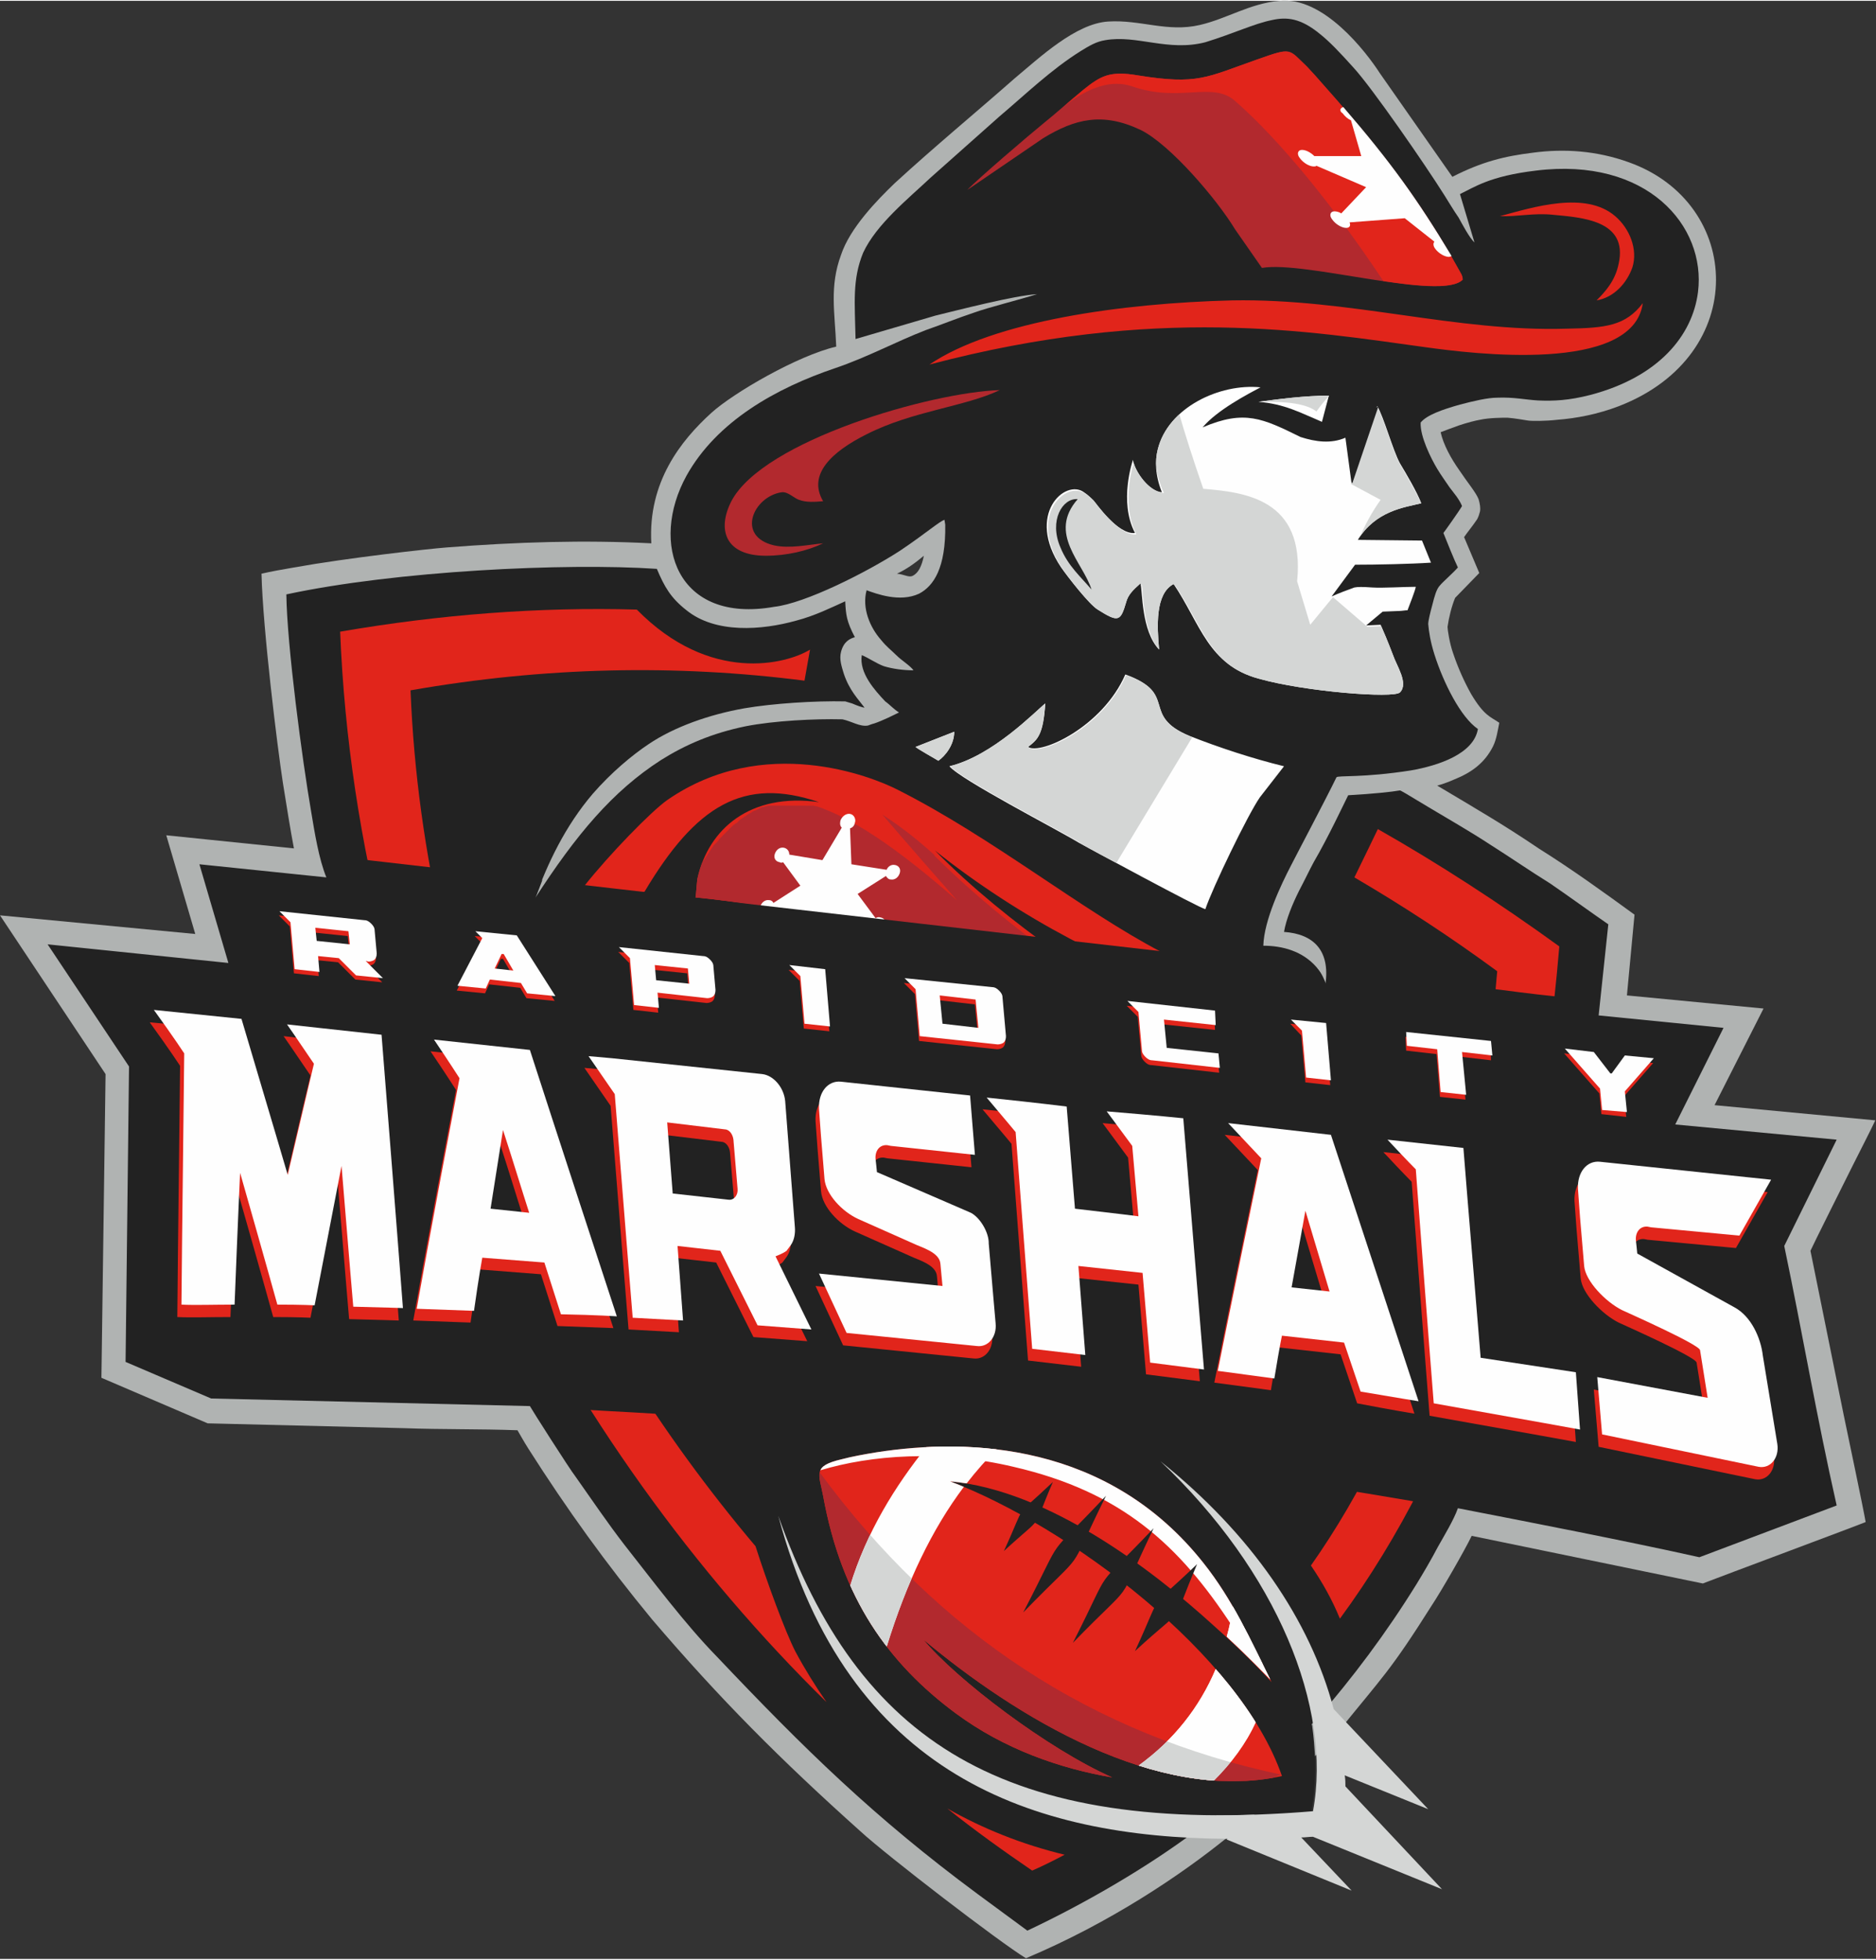<?xml version="1.0" encoding="utf-8"?>
<!-- Generator: Adobe Illustrator 27.1.0, SVG Export Plug-In . SVG Version: 6.00 Build 0)  -->
<svg xmlns="http://www.w3.org/2000/svg" xmlns:xlink="http://www.w3.org/1999/xlink" version="1.1" id="Layer_1" x="0px" y="0px" viewBox="0 0 271.9 283.7" enable-background="new 0 0 271.9 283.7" xml:space="preserve" preserveAspectRatio="xMidYMid meet" width="138.852" height="145.0">
<rect x="0" y="0" width="271.9" height="283.7" fill="#333333" stroke="none"/>
<g>
	<g>
		<path fill-rule="evenodd" clip-rule="evenodd" fill="#B0B3B2" d="M0,132.5l15.3,23l-0.6,44l15.4,6.6l28.5,0.7
			c5.4,0.2,11,0.1,16.4,0.3c0.3,0.5,0.9,1.6,1.6,2.7c5.6,8.8,11.3,16.7,17.9,24.7c9.9,11.6,18.7,20.4,30.2,30.7
			c3.8,3.5,20.2,16.1,24,18.4c12.1-5.1,22.4-12,29.3-17.6c1.5-1.2,2.8-2.4,4.3-3.6c2.3-1.8,10.5-10.3,11.8-11.8
			c6.3-7.8,7.4-8.6,13.4-18.1c1.4-2.1,4.9-8.2,5.8-10.1l33.5,6.9c2.3-0.9,22.7-8.5,23.6-8.9c-0.3-1.8-2.7-13.2-3.2-15.6l-4.8-23.7
			c0.1-0.3,5.2-10.5,6.1-12.3c0.9-1.8,2.7-5.3,3.3-6.6l-23.3-2.2l7.1-14l-19.8-1.9l1.1-11.7c-4.4-3.2-9.1-6.6-13.9-9.6
			c-5-3.4-9.5-6-14.7-9.1c0.4-0.1,1.4-0.4,2.5-0.9c2.5-1,4.4-2.4,5.6-4.8c0.5-1,0.7-2.4,0.9-3.4c-1.3-0.9-2.2-1-4.1-4.2
			c-1-1.8-1.9-3.8-2.6-5.9c-0.5-1.4-0.8-3.4-0.8-3.8c0.2-1.4,0.6-3,1.1-4.2l3.5-3.6l-2.2-5.2c0.4-0.6,1.3-1.7,1.9-2.6
			c0.2-0.4,0.3-0.7,0.4-1.1c0.1-0.5,0-1.1-0.2-1.8c-0.4-1-1.6-2.4-2.8-4.2c-1.2-1.7-2.3-3.7-2.7-5.5c0.5-0.2,1.6-0.6,2.7-1
			c1.2-0.4,2.4-0.7,3-0.8c1.4-0.3,3.2-0.3,4-0.3c1.2,0.1,2.2,0.3,2.9,0.4c0.5,0.1,2.6,0.1,4.3-0.1c2.7-0.2,5.9-0.8,9-2
			c19-7.4,17.9-29.4,1.4-35.3c-4.7-1.7-9.4-2-13.9-1.4c-4.1,0.5-7.4,1.3-11.7,3.5l-10.5-15C198,7.4,191.8-0.7,185.4,0
			c-4.3,0.4-7.6,2.6-11.5,3.5c-4.7,1.1-8.6-0.8-13.3-0.5c-4.7,0.3-9.9,5.2-13.5,8.2c-5.8,5.1-11.5,9.8-17.4,15.2
			c-2.6,2.5-6.5,6.5-7.8,10.4c-1.7,4.6-0.9,8.3-0.7,13.3c-5.6,1.3-14.9,6.7-18.1,9.6c-4.4,4-9.2,10-8.7,18.9
			c-9.7-0.5-19.5-0.2-29.7,0.6c-2.6,0.2-14.3,1.5-22.1,2.9c-1.8,0.3-3.4,0.6-4.7,0.9c0.2,8.1,2.3,25.1,3.1,30.3
			c0.5,3.1,1.1,6.9,1.6,9.5l-18.5-1.9l4.2,14.3L0,132.5L0,132.5z M133.9,80.4c-0.3,1.5-0.8,2.5-1.6,2.9c-0.6,0.3-1.2-0.2-2.3-0.3
			C131.3,82.4,132.6,81.5,133.9,80.4z"/>
		<path fill-rule="evenodd" clip-rule="evenodd" fill="#222222" d="M124,49l11.6-3.4c3.3-0.8,11.4-2.9,14.7-3.1
			c-2.5,0.8-7,1.9-9.2,2.7c-2.4,0.8-4.6,1.7-6.9,2.5c-4.4,1.7-8.4,3.9-13.1,5.5c-8.6,2.9-17.2,7.7-21.6,15.6
			c-5.4,9.8-1.4,21.5,12.7,19c4.5-0.5,13.4-5,18.2-8.1c3.6-2.4,5.9-4.4,6.5-4.5c0,0.2,0.1,0.6,0.1,0.7c0.1,6.3-1.7,8.9-3.8,10
			c-2.8,1.3-6.2,0-7.6-0.5c-0.7,2.6,0.5,5.4,2.1,7.2c0.8,1,1.5,1.5,2.2,2.2c0.8,0.8,2,1.5,2.5,2.2c-1.4,0-3-0.2-4.3-0.6
			c-1.1-0.4-2.2-1.2-3.2-1.6c-0.4,2.6,1.9,5.1,3.4,6.7c0.7,0.5,1.3,1.2,2,1.6c-0.8,0.4-2.4,1.2-3.6,1.6c-0.4,0.1-0.6,0.2-0.9,0.3
			c-1.2,0.2-2.3-0.6-3.7-0.9c-4-0.1-9.9,0.2-14,1c-4.9,1-8.8,2.7-12.3,4.9c-7,4.5-12.3,10.8-18.3,20.1c1.9-5.2,4.4-10.5,8.4-15.2
			c2.7-3.1,5.7-5.6,8.1-7.2c3.7-2.5,8.8-4.3,13.9-5.2c4.1-0.7,10.2-1.1,14.6-1c0.3,0.1,0.7,0.2,1,0.3c0.7,0.3,1.5,0.6,1.8,0.6l0,0
			c-0.9-1.2-2.2-2.5-3-4.9c-0.3-1-0.7-2.1-0.4-3.2c0.4-1.5,1.3-1.9,2-2.1c-1.2-2.3-1.3-3.2-1.4-5.2c-2,0.9-4.4,2.1-7.1,2.8
			c-5,1.4-11.7,1.9-15.9-1.5c-2.3-1.8-3.2-3.4-4.3-6c-13.3-0.9-37.9,0.3-53.7,3.7c0.1,7.4,2.3,24,3.6,31.5c0.5,3,1.1,6.8,2.2,9.5
			l-18.4-1.9l4.2,14.3l-26.2-2.7l11.8,17.7l-0.5,42.8l12.4,5.3l46.2,1.1c0.2,0.4,5.8,9.2,6.6,10.2c2.4,3.4,4.7,6.8,7.1,9.9
			c4.1,5.2,8.8,11.5,13.4,16.2c12.7,13.4,22.8,23.3,37.8,34.4c6.4,4.7,7.2,5.3,7.2,5.3c8.7-4.1,17.5-9.3,24.2-14.3
			c0.3-0.2,3.1-2.4,3.2-2.4c1.9,0.1,13.2-0.4,13.8-0.6c0.4-2.5,0.6-5.3,0.5-7.9c-0.1-1.5-0.2-2.9-0.4-4.3c0-0.1,0-0.2-0.1-0.4
			c0,0,0.6-0.6,0.7-0.7c5.3-6.1,10.1-12.5,14.5-19.6c1.1-1.8,2.1-3.5,3.1-5.4c0.9-1.6,2.3-3.9,2.9-5.6c9.8,1.9,24.7,4.8,35,7.1
			l19.9-7.5c-2.9-12.8-5-25.2-7.6-37.6l7.6-15.4l-23.4-2.2l7-14l-18.1-1.8l1.4-13.2c-1.9-1.3-6.2-4.4-8.4-5.9
			c-2.9-1.8-5.8-3.8-8.8-5.7c-2.9-1.9-5.9-3.6-8.9-5.4c-3.3-2-4-2.4-4.1-2.4c-1.1,0.2-3.9,0.5-7.5,0.7c-0.7,1.4-2.9,6.1-5,9.7
			c-0.6,1.1-1.3,2.6-2.1,4.1c-1,2-1.9,4.2-2.2,6c4.3,0.3,6.7,2.7,6,7.6c-0.3-1-0.8-1.9-1.3-2.5c-2-2.3-4.9-3.1-7.7-3.1
			c0.1-3.7,2.6-8.9,4-11.6c0.6-1.2,5.1-9.7,6.6-12.8c0.2-0.3,3.8,0.1,10.8-1c4-0.7,9.1-2.4,9.7-6c-2.5-1.7-5-6.7-6.3-10.8
			c-0.6-1.9-0.8-3.3-0.9-4.4c0-0.5,0.3-1.7,0.6-2.8c0.3-1.2,0.6-2.3,1.1-2.8c0.4-0.5,1.8-1.7,2.6-2.6c-0.5-1-1.7-4-2.1-5
			c0.1-0.1,2.3-3.2,2.7-3.9c-0.4-1-1.2-1.9-1.8-2.7c-0.6-0.9-1.2-1.7-1.8-2.7c-0.9-1.5-2.5-4.7-2.4-6.7c0.9-1.1,3.2-1.9,5.7-2.6
			c1.9-0.5,4-1,5.4-1c2.4-0.1,4.1,0.3,5.9,0.4c2.3,0.1,4.5,0,7.6-0.8c9.9-2.6,14.8-8.6,15.6-14.9c1.2-9.6-7.4-19.6-23.5-17.6
			c-6.7,0.8-8.9,2.4-11,3.4l2.1,7c-0.7-0.6-1.8-2.7-2.3-3.6c-0.7-1-1.4-2.2-2.1-3.3c-2.7-4.3-10.5-15.6-13.2-18.5
			c-1.8-2-3.4-3.7-4.8-4.8c-2.8-2.3-4.8-2.5-7-2c-2.5,0.5-5.4,1.9-9.6,3.2c-5.4,1.4-9.9-1.1-14.5-0.3c-1.3,0.2-2.3,0.8-3.6,1.6
			c-4.3,2.7-7.9,6.2-11.8,9.5l-9.9,8.8c-3.3,3.1-7.9,6.8-9.8,10.9C123.5,40.4,123.9,43.8,124,49z"/>
		<path fill-rule="evenodd" clip-rule="evenodd" fill="#E1251B" d="M226,137c-3.5,42-14.6,74-31.8,97.4c-1.1-2.7-2.5-5.2-4.2-7.7
			c14.7-20.9,23.9-49.2,27-86.1c-6.8-5-13.7-9.5-20.7-13.6c1.5-3.1,2.7-5.5,3.4-7C208.5,125,217.3,130.7,226,137L226,137z
			 M154.3,268.6c-1.5,0.8-3.1,1.6-4.7,2.3c-4.1-2.8-8.3-5.8-12.3-9C142.4,264.8,148.1,267.1,154.3,268.6L154.3,268.6z M119.8,246.5
			c-38-37.3-68-93-70.5-155.1c14.5-2.5,28.9-3.6,43-3.2c10.6,10.8,21.7,7.9,25.1,5.8l-0.8,4.5c-18.7-2.4-37.7-2-57.1,1.4
			c1.9,47.8,22.5,91.5,50,124c1.6,5,4.3,12.4,5.8,15.3C116.7,241.8,118.2,244.2,119.8,246.5z"/>
		<path fill-rule="evenodd" clip-rule="evenodd" fill="#FEFEFE" d="M164.2,66.5c0,0.1-2.1,6,0.3,10.6c-2.5,0.3-5.7-4.4-6-4.7
			c-0.4-0.4-0.8-0.8-1.4-1.2c-2.7-2-8.5,3.2-3.3,10.9c0.9,1.3,4,5.3,5.3,6.1c3,1.9,3.3,1.7,4.1-1c0.3-1.2,1.1-1.9,2.1-2.8
			c0.3,1.1,0.1,6.9,2.7,9.6c-0.3-3.3-0.6-8.1,2.1-9.5c3.9,5.8,5,11.7,12.3,13.7c6.7,1.9,19.6,2.9,20.5,2c1.3-1.3-0.5-3.9-1-5.4
			c-0.8-2.1-1.4-3.5-1.8-4.4l-2.1,0.1l2.4-2l2.4-0.1c0.4,0,0.8-0.1,1.2-0.1c0.3-0.8,1.1-2.8,1.2-3.4c-1.7,0-4.8,0.2-6.3,0.1
			c-1.4-0.1-2.1-0.1-2.6,0c-1.1,0.4-2.2,0.8-3.3,1.3l3.4-4.6c3.1,0,8-0.1,11-0.3l-1.3-3.2l-9.3-0.1c2.6-4.2,6.7-4.7,9.2-5.3
			c-0.6-1.6-2.2-4.3-3.1-5.8c-1-1.8-2.4-6.9-3.3-8.3L195.9,70l-0.9-6.7c-2.1,0.9-4.3,0.6-6.5-0.1c-5.5-2.7-8.1-4-14.2-1.4
			c2.1-2.5,6.5-4.8,8.4-5.8c-5.9-0.6-13.4,2.9-14.9,9c-0.4,1.6-0.4,3.7,0.6,6.2C166.6,71.1,164.5,68.3,164.2,66.5z"/>
		<g>
			<defs>
				<path id="SVGID_1_" d="M164.2,66.5c0,0.1-2.1,6,0.3,10.6c-2.5,0.3-5.7-4.4-6-4.7c-0.4-0.4-0.8-0.8-1.4-1.2
					c-2.7-2-8.5,3.2-3.3,10.9c0.9,1.3,4,5.3,5.3,6.1c3,1.9,3.3,1.7,4.1-1c0.3-1.2,1.1-1.9,2.1-2.8c0.3,1.1,0.1,6.9,2.7,9.6
					c-0.3-3.3-0.6-8.1,2.1-9.5c3.9,5.8,5,11.7,12.3,13.7c6.7,1.9,19.6,2.9,20.5,2c1.3-1.3-0.5-3.9-1-5.4c-0.8-2.1-1.4-3.5-1.8-4.4
					l-2.1,0.1l2.4-2l2.4-0.1c0.4,0,0.8-0.1,1.2-0.1c0.3-0.8,1.1-2.8,1.2-3.4c-1.7,0-4.8,0.2-6.3,0.1c-1.4-0.1-2.1-0.1-2.6,0
					c-1.1,0.4-2.2,0.8-3.3,1.3l3.4-4.6c3.1,0,8-0.1,11-0.3l-1.3-3.2l-9.3-0.1c2.6-4.2,6.7-4.7,9.2-5.3c-0.6-1.6-2.2-4.3-3.1-5.8
					c-1-1.8-2.4-6.9-3.3-8.3L195.9,70l-0.9-6.7c-2.1,0.9-4.3,0.6-6.5-0.1c-5.5-2.7-8.1-4-14.2-1.4c2.1-2.5,6.5-4.8,8.4-5.8
					c-5.9-0.6-13.4,2.9-14.9,9c-0.4,1.6-0.4,3.7,0.6,6.2C166.6,71.1,164.5,68.3,164.2,66.5z"/>
			</defs>
			<clipPath id="SVGID_00000088836324297663551780000016841106074261625249_">
				<use xlink:href="#SVGID_1_"  overflow="visible"/>
			</clipPath>
			<g clip-path="url(#SVGID_00000088836324297663551780000016841106074261625249_)">
				<path fill-rule="evenodd" clip-rule="evenodd" fill="#D4D6D5" d="M196.9,78.2L196.9,78.2L196.9,78.2L196.9,78.2L196.9,78.2z
					 M196.9,78.2c0.9-2.3,2-4.2,3.2-5.9c-2.8-1.5-4.3-2.3-4.3-2.3v0l3.8-11.2c0.9,1.5,2.3,6.6,3.3,8.3c0.9,1.6,2.5,4.3,3.1,5.8
					C203.6,73.5,199.6,74,196.9,78.2z"/>
				<path fill-rule="evenodd" clip-rule="evenodd" fill="#D4D6D5" d="M167.8,64.9c0.5-2,1.6-3.7,3.1-5.1c0.7,2.5,2.1,6.9,3.5,10.9
					c5.9,0.5,14.8,1.4,13.6,13.4l1.9,6.3c2.2-2.7,3.3-4,3.3-4l5,4.3l2.1-0.1c0.4,0.9,1,2.3,1.8,4.4c0.5,1.5,2.4,4.1,1,5.4
					c-1,0.9-13.8-0.1-20.5-2c-7.3-2.1-8.4-8-12.3-13.7c-2.7,1.4-2.4,6.2-2.1,9.5c-2.6-2.7-2.5-8.5-2.7-9.6c-1.1,0.9-1.8,1.6-2.1,2.8
					c-0.8,2.8-1.1,2.9-4.1,1c-1.3-0.8-4.4-4.8-5.3-6.1c-5.2-7.7,0.5-12.9,3.3-10.9c0.6,0.4,1,0.8,1.4,1.2c0.3,0.3,3.5,5,6,4.7
					c-2.4-4.7-0.3-10.6-0.3-10.6c0.4,1.7,2.4,4.6,4.3,4.6C167.4,68.6,167.4,66.5,167.8,64.9z"/>
			</g>
		</g>
		<path fill-rule="evenodd" clip-rule="evenodd" fill="#FEFEFE" d="M151.5,101.8c-1.4,1.1-7.6,7.6-13.9,9.1
			c1.7,2,15.5,9.1,18.8,11.1c0.9,0.5,17.5,9.5,18.3,9.6c1-3,6.1-13.6,7.9-16.2l3.5-4.5c-4.5-1.1-9.4-2.7-13.7-4.4
			c-7.2-3-1.5-6.1-9.3-8.9c-3.3,7.6-12.3,11.7-14.1,10.5C150.4,107,151.2,106.4,151.5,101.8L151.5,101.8z M132.7,108.1l5.6-2.2
			c0,1.9-1.3,3.5-2.3,4.2C135.7,109.9,133,108.4,132.7,108.1z"/>
		<g>
			<defs>
				<path id="SVGID_00000064333859647851011410000000703646495561368732_" d="M151.5,101.8c-1.4,1.1-7.6,7.6-13.9,9.1
					c1.7,2,15.5,9.1,18.8,11.1c0.9,0.5,17.5,9.5,18.3,9.6c1-3,6.1-13.6,7.9-16.2l3.5-4.5c-4.5-1.1-9.4-2.7-13.7-4.4
					c-7.2-3-1.5-6.1-9.3-8.9c-3.3,7.6-12.3,11.7-14.1,10.5C150.4,107,151.2,106.4,151.5,101.8L151.5,101.8z M132.7,108.1l5.6-2.2
					c0,1.9-1.3,3.5-2.3,4.2C135.7,109.9,133,108.4,132.7,108.1z"/>
			</defs>
			<clipPath id="SVGID_00000107552469367524142390000012697154997109585328_">
				<use xlink:href="#SVGID_00000064333859647851011410000000703646495561368732_"  overflow="visible"/>
			</clipPath>
			<g clip-path="url(#SVGID_00000107552469367524142390000012697154997109585328_)">
				<path fill-rule="evenodd" clip-rule="evenodd" fill="#D4D6D5" d="M132.7,108.1l5.6-2.2c0,1.9-1.3,3.5-2.3,4.2
					C135.7,109.9,133,108.4,132.7,108.1L132.7,108.1z M161.8,124.9l11-18.2l-0.3-0.1c-7.2-3-1.5-6.1-9.3-8.9
					c-3.3,7.6-12.3,11.7-14.1,10.5c1.3-1.3,2.1-1.9,2.4-6.5c-1.4,1.1-7.6,7.6-13.9,9.1c1.7,2,15.5,9.1,18.8,11.1
					C156.7,122.2,158.9,123.4,161.8,124.9z"/>
			</g>
		</g>
		<path fill-rule="evenodd" clip-rule="evenodd" fill="#E1251B" d="M179.9,157.9c2.9-2.1,5.8-5.7,7-9.6c-9.7,1.6-25.7-4.9-34.2-10.8
			c-5.4-3.8-11.9-9-17.2-14.4c6,4.8,12.8,9.2,19.6,12.8c6.9,3.7,27,12.7,32.3,6.8c-7.6,0.1-8.5-0.8-14.9-2.9c-1.4-0.5-2.8-1.3-4.2-2
			c-11.5-6-24.5-16.6-38.2-23.5c-3.7-1.9-19.4-8.2-33.4,1.5c-2.4,1.7-8.4,7.9-11.9,12.3c-1.1,1.4-2,2.7-2.4,3.5
			c5-1.8,5.7-1.8,11-2.5c7.5-12.6,14.4-16.7,25.3-13c-10-1.4-16,3.9-17.6,11c-0.1,0.4-0.2,2.4-0.3,2.8c7.1,0.7,13.1,1.8,18.9,3.5
			c17.5,5,32,14.9,49.8,22.8C173.8,158.1,178,159.3,179.9,157.9z"/>
		<g>
			<defs>
				<path id="SVGID_00000109019810798204001390000008155306668195137448_" d="M179.9,157.9c2.9-2.1,5.8-5.7,7-9.6
					c-9.7,1.6-25.7-4.9-34.2-10.8c-5.4-3.8-11.9-9-17.2-14.4c6,4.8,12.8,9.2,19.6,12.8c6.9,3.7,27,12.7,32.3,6.8
					c-7.6,0.1-8.5-0.8-14.9-2.9c-1.4-0.5-2.8-1.3-4.2-2c-11.5-6-24.5-16.6-38.2-23.5c-3.7-1.9-19.4-8.2-33.4,1.5
					c-2.4,1.7-8.4,7.9-11.9,12.3c-1.1,1.4-2,2.7-2.4,3.5c5-1.8,5.7-1.8,11-2.5c7.5-12.6,14.4-16.7,25.3-13c-10-1.4-16,3.9-17.6,11
					c-0.1,0.4-0.2,2.4-0.3,2.8c7.1,0.7,13.1,1.8,18.9,3.5c17.5,5,32,14.9,49.8,22.8C173.8,158.1,178,159.3,179.9,157.9z"/>
			</defs>
			<clipPath id="SVGID_00000134963238304681161060000004905360415072265872_">
				<use xlink:href="#SVGID_00000109019810798204001390000008155306668195137448_"  overflow="visible"/>
			</clipPath>
			<g clip-path="url(#SVGID_00000134963238304681161060000004905360415072265872_)">
				<path fill-rule="evenodd" clip-rule="evenodd" fill="#B2292E" d="M186.9,148.3c-1.2,3.9-4.1,7.5-7,9.6c-2,1.4-6.1,0.2-10.5-1.7
					c-17.8-7.9-32.2-17.8-49.8-22.8c-5.9-1.7-11.9-2.8-18.9-3.5l0,0l0,0l0,0l0,0l0,0l0,0l0,0l0,0c0.1-0.5,0.2-2.2,0.3-2.7l0-0.1
					l0-0.2l0-0.1l0.1-0.2l0-0.1l0.1-0.2l0-0.1l0.1-0.2l0-0.1l0.1-0.2l0-0.1l0.1-0.2l0-0.1l0.1-0.2l0.1-0.1l0.1-0.2l0.1-0.1l0.1-0.2
					l0.1-0.1l0.1-0.2l0.1-0.1l0.1-0.2l0.1-0.1l0.1-0.2l0.1-0.1l0.1-0.2l0.1-0.1c0-0.1,0.1-0.1,0.1-0.2l0.1-0.1l0.1-0.2l0.1-0.1
					l0.1-0.2l0.1-0.1l0.1-0.1l0.1-0.1l0.1-0.1l0.1-0.1l0.1-0.1l0.1-0.1l0.1-0.2l0.1-0.1l0.1-0.1l0.1-0.1l0.1-0.1l0.1-0.1l0.1-0.1
					l0.1-0.1l0.1-0.1l0.1-0.1l0.1-0.1l0.1-0.1l0.1-0.1l0.1-0.1l0.1-0.1l0.1-0.1l0.1-0.1l0.1-0.1l0.1-0.1l0.1-0.1l0.1-0.1l0.1-0.1
					l0.2-0.1l0.1-0.1l0.2-0.1l0.1-0.1l0.1-0.1l0.1-0.1l0.1-0.1l0.1-0.1l0.2-0.1l0.1-0.1l0.2-0.1l0.1-0.1l0.2-0.1l0.1-0.1l0.2-0.1
					l0.1-0.1l0.2-0.1l0.2-0.1l0.1-0.1l0.2-0.1l0.2-0.1l0.1,0c0.1,0,0.1-0.1,0.2-0.1l0.2-0.1l0.2-0.1l0.2-0.1l0.2-0.1l0.2,0
					c0.1,0,0.1,0,0.2-0.1l0.2,0l0.2-0.1l0.2,0l0.2,0l0.2,0l0.2,0c0.1,0,0.2,0,0.2,0l0.2,0l0.2,0l0.2,0l0.2,0c0.1,0,0.2,0,0.2,0l0,0
					c0.1,0,0.2,0,0.4,0l0,0c0.1,0,0.1,0,0.2,0l0.2,0l0.2,0c0.1,0,0.1,0,0.2,0c0.1,0,0.2,0,0.3,0l0.1,0c0.1,0,0.2,0,0.3,0l0.1,0l0,0
					c0.1,0,0.3,0,0.4,0h0l0.1,0l0.3,0c0.1,0,0.3,0,0.4,0l0,0c0.1,0,0.3,0,0.4,0l0,0c0.1,0,0.3,0,0.4,0l0,0c0.1,0,0.3,0,0.4,0l0,0
					c0.2,0,0.3,0,0.5,0.1l0,0c0.2,0,0.3,0,0.5,0.1c-1.2-0.4-2.3-0.7-3.3-0.9c7.2,1.3,15.1,7.3,23.3,14.4
					c-7.3-8.3-10.8-12.4-10.8-12.4c3.1,2,5.5,4,7.6,5.9l-0.1,0c5.4,5.4,11.8,10.6,17.2,14.4C161.2,143.4,177.2,150,186.9,148.3z"/>
				<path fill-rule="evenodd" clip-rule="evenodd" fill="#FEFEFE" d="M123.2,117.8L123.2,117.8L123.2,117.8c0.6,0.1,0.9,0.8,0.7,1.3
					c-0.1,0.5-0.4,0.7-0.7,0.8l0.2,5.2l5.1,0.8c0.2-0.5,0.7-0.8,1.2-0.7c0.6,0.1,0.9,0.6,0.7,1.2c-0.2,0.6-0.7,1-1.3,0.9
					c-0.3,0-0.5-0.2-0.7-0.5l-4.1,2.6l2.6,3.5c0.2-0.1,0.4-0.2,0.7-0.1c0.6,0.1,0.9,0.6,0.7,1.2c-0.2,0.6-0.7,1-1.3,0.9
					c-0.5-0.1-0.8-0.5-0.8-0.9l-5.1-0.8l-2.8,4.5c0.3,0.2,0.4,0.5,0.3,1c-0.1,0.5-0.7,1-1.3,0.9c-0.6-0.1-0.8-0.7-0.7-1.2
					s0.4-0.7,0.7-0.8l-0.3-5l-4.9-0.8c-0.2,0.4-0.7,0.7-1.2,0.6c-0.6-0.1-0.9-0.6-0.7-1.2c0.2-0.6,0.7-1,1.3-0.9
					c0.3,0,0.5,0.2,0.6,0.4l3.9-2.5l-2.5-3.4c-0.2,0.1-0.3,0.1-0.5,0c-0.6-0.1-0.9-0.6-0.7-1.2c0.2-0.6,0.7-1,1.3-0.9
					c0.5,0.1,0.8,0.5,0.8,1l4.8,0.8l2.8-4.7c-0.2-0.2-0.3-0.5-0.2-1C122,118.2,122.6,117.7,123.2,117.8L123.2,117.8z"/>
			</g>
		</g>
		<path fill-rule="evenodd" clip-rule="evenodd" fill="#E1251B" d="M134.7,52.7c33-8.7,55.2-4.8,72-2.5c6.5,0.9,30,3.9,31.4-6.4
			c-2.5,3.3-5.4,3.6-11,3.7c-16.1,0.5-31.4-4.4-48.5-4.1C162.6,43.8,144,46.4,134.7,52.7z"/>
		<path fill-rule="evenodd" clip-rule="evenodd" fill="#B2292E" d="M119.3,78.6c-2.2,0.2-4.8,0.8-7.1,0.3c-5.6-1.3-3-7.1,1.1-7.7
			c0.9-0.1,1.7,0.8,2.5,1.1c1.1,0.4,2.3,0.3,3.5,0.2c-2.3-3.9,1.3-7.2,6.3-9.7c6.7-3.4,14.3-4,19.3-6.4c-9.9,0.3-34.3,7.3-38.9,16.1
			c-2.1,4.1-0.9,7.9,5,7.9C114,80.4,117,79.7,119.3,78.6z"/>
		<path fill-rule="evenodd" clip-rule="evenodd" fill="#E1251B" d="M217.4,31.2c2.5,0.1,4.9-0.5,7.7-0.2c4.2,0.4,10.9,0.8,9.5,7.1
			c-0.5,2.5-2,4.1-3.2,5.3c2.5-0.4,4.4-2.5,5.2-4.8c0.8-2.6-0.4-5.6-2.5-7.4C229.8,27.5,222.2,29.9,217.4,31.2z"/>
		<path fill-rule="evenodd" clip-rule="evenodd" fill="#222222" d="M158.2,85.3c-1.2-3.9-6.4-8.1-2-13.1c-2.2-0.2-4.2,3.1-2.5,7
			C154.8,81.9,156.7,83.5,158.2,85.3z"/>
		<path fill-rule="evenodd" clip-rule="evenodd" fill="#FEFEFE" d="M182.4,58.1c3.8,0.3,6.1,1.6,9.2,2.9l1-3.8
			C189.2,57.2,185.3,57.7,182.4,58.1z"/>
		<g>
			<defs>
				<path id="SVGID_00000171683087248652680780000008789073004942481584_" d="M182.4,58.1c3.8,0.3,6.1,1.6,9.2,2.9l1-3.8
					C189.2,57.2,185.3,57.7,182.4,58.1z"/>
			</defs>
			<clipPath id="SVGID_00000144299625781737011540000006748429961973994640_">
				<use xlink:href="#SVGID_00000171683087248652680780000008789073004942481584_"  overflow="visible"/>
			</clipPath>
			<g clip-path="url(#SVGID_00000144299625781737011540000006748429961973994640_)">
				<path fill-rule="evenodd" clip-rule="evenodd" fill="#D4D6D5" d="M182.4,58.1c4.2-0.1,7,0.3,8.4,1.4c0.5-0.7,1.1-1.5,1.9-2.3
					C189.2,57.2,185.3,57.7,182.4,58.1z"/>
			</g>
		</g>
		<path fill-rule="evenodd" clip-rule="evenodd" fill="#B2292E" d="M212,40.4c0-0.3-0.1-0.6-0.2-0.8l0,0
			c-6.3-11.4-12.6-19.2-21.2-28.8l-1.2-1.3c-2.7-2.6-2.1-2.8-7.2-1c-7.4,2.6-8.6,3.7-17.3,2.3c-4.1-0.7-5.4,0.1-7.9,2.1
			c-2,1.6-3.7,3.2-5.7,4.8c-2.1,1.7-9.7,8.2-11.1,9.7l11-7.5c4.6-2.8,8.6-3.8,14.1-1.2c4.3,2.1,11.1,10.1,13.7,14.4l3.9,5.6
			C189.1,37.6,208.9,43.6,212,40.4z"/>
		<g>
			<defs>
				<path id="SVGID_00000176014551354155387570000001082819390305204917_" d="M212,40.4c0-0.3-0.1-0.6-0.2-0.8l0,0
					c-6.3-11.4-12.6-19.2-21.2-28.8l-1.2-1.3c-2.7-2.6-2.1-2.8-7.2-1c-7.4,2.6-8.6,3.7-17.3,2.3c-4.1-0.7-5.4,0.1-7.9,2.1
					c-2,1.6-3.7,3.2-5.7,4.8c-2.1,1.7-9.7,8.2-11.1,9.7l11-7.5c4.6-2.8,8.6-3.8,14.1-1.2c4.3,2.1,11.1,10.1,13.7,14.4l3.9,5.6
					C189.1,37.6,208.9,43.6,212,40.4z"/>
			</defs>
			<clipPath id="SVGID_00000137837677891205022850000001801049843087846808_">
				<use xlink:href="#SVGID_00000176014551354155387570000001082819390305204917_"  overflow="visible"/>
			</clipPath>
			<g clip-path="url(#SVGID_00000137837677891205022850000001801049843087846808_)">
				<path fill-rule="evenodd" clip-rule="evenodd" fill="#E1251B" d="M211.8,39.6c0.1,0.2,0.2,0.5,0.2,0.8c-1.4,1.4-6.2,1-11.5,0.2
					c-9.2-13.8-16.7-21.9-21.5-26.1c-3.3-2.9-8,0.3-14.9-2.1c-2.9-1-6.2,0-9.9,2.9c0.9-0.8,1.9-1.6,2.8-2.4c2.5-2.1,3.8-2.8,7.9-2.1
					c8.7,1.4,9.9,0.3,17.3-2.3c5.1-1.8,4.5-1.5,7.2,1l1.2,1.3C199.1,20.4,205.5,28.1,211.8,39.6L211.8,39.6z"/>
			</g>
		</g>
		<path fill-rule="evenodd" clip-rule="evenodd" fill="#FEFEFE" d="M194.7,15.4c6.9,8,10.7,13.3,15.7,21.6c-0.1,0-0.3,0.1-0.4,0.1
			c-0.6,0-1.5-0.5-2-1.2c-0.3-0.4-0.3-0.8-0.1-1l-4.3-3.4l-8,0.6c0.2,0.5,0,0.8-0.5,0.8c-0.6,0-1.5-0.5-2-1.2
			c-0.5-0.6-0.3-1.2,0.3-1.2c0.3,0,0.7,0.1,1,0.3l3.6-3.8l-7.2-3.1c-0.1,0.1-0.2,0.1-0.4,0.1c-0.6,0-1.5-0.5-2-1.2
			c-0.5-0.6-0.3-1.2,0.3-1.2c0.6,0,1.3,0.4,1.8,0.9l6.8,0l-1.5-5.2c-0.5-0.2-0.9-0.6-1.2-1C194.1,16,194.2,15.5,194.7,15.4z"/>
		<path fill-rule="evenodd" clip-rule="evenodd" fill="#222222" d="M194.9,61.8c1.4-0.4,4.9-3.1,4.9-3.1l-3.8,11.2L194.9,61.8z"/>
		<path fill-rule="evenodd" clip-rule="evenodd" fill="#222222" d="M228.6,144.6c-3.7-0.4-7.3-0.8-11-1.3l-25.2-2.9
			c0.1,0.5,0,1.3-0.1,2.3c-0.3-0.7-0.7-1.8-1.3-2.4L79.3,127.5c-0.5,0.8-1.1,1.6-1.7,2.5c0.4-1,0.7-1.8,1-2.6l-27.9-3.2
			c-1.4-0.2,17.2,59.5,30.2,78.3c0.4,0.5,0.7,1,1.1,1.5c0,0,1.5,0.1,2.3,0.1c4.9,0.3,9.9,0.5,14.8,0.9c37.6,2.5,73.7,6.9,105.2,12.3
			c1.6,0.3,4.7,0.8,4.7,0.8C227.5,189.5,228.6,144.6,228.6,144.6z"/>
		<g>
			<g>
				<g>
					<g>
						<polygon fill-rule="evenodd" clip-rule="evenodd" fill="#E1251B" points="235.4,153.5 239.6,153.9 235.4,158.7 235.7,161.7 
							232.1,161.3 231.8,158.3 226.7,152.5 230.9,153 233.3,156.1 233.5,156.1 						"/>
						<polygon fill-rule="evenodd" clip-rule="evenodd" fill="#E1251B" points="203.7,150.1 216,151.4 216.1,153.5 211.8,153 
							212.4,159.2 208.7,158.8 208.2,152.6 203.8,152.1 						"/>
						<polygon fill-rule="evenodd" clip-rule="evenodd" fill="#E1251B" points="187,148.2 192.1,148.8 192.8,157.1 189.2,156.7 
							188.6,149.9 						"/>
						<path fill-rule="evenodd" clip-rule="evenodd" fill="#E1251B" d="M176.1,149.1l-7.5-0.8l0.4,4.1l7.5,0.8l0.2,2.1l-9.8-1.1
							c-0.4,0-0.7-0.2-1-0.5c-0.3-0.3-0.5-0.6-0.5-1l-0.5-5.5l-1.6-1.6l12.7,1.4L176.1,149.1z"/>
					</g>
					<g>
						<path fill-rule="evenodd" clip-rule="evenodd" fill="#E1251B" d="M141.7,149.5l-0.4-4.1l-5.2-0.6l0.4,4.1L141.7,149.5
							L141.7,149.5z M143.7,143.6c0.4,0,0.7,0.2,1,0.5c0.3,0.3,0.5,0.6,0.5,1l0.5,5.6c0,0.4-0.1,0.7-0.3,0.9
							c-0.2,0.2-0.6,0.3-0.9,0.3l-11.3-1.2l-0.6-6.8l-1.6-1.6L143.7,143.6z"/>
						<polygon fill-rule="evenodd" clip-rule="evenodd" fill="#E1251B" points="114.3,140.4 119.5,141 120.2,149.3 116.5,148.9 
							115.9,142 						"/>
						<path fill-rule="evenodd" clip-rule="evenodd" fill="#E1251B" d="M99.8,143.1l-0.2-2.2l-4.8-0.5l0.2,2.2L99.8,143.1
							L99.8,143.1z M101.8,139.1c0.4,0,0.7,0.2,1,0.5c0.3,0.3,0.5,0.6,0.5,1l0.3,3.4c0,0.4-0.1,0.7-0.3,0.9
							c-0.2,0.2-0.6,0.3-0.9,0.3l-7.2-0.8l0.2,2.2l-3.6-0.4l-0.6-6.8l-1.6-1.6L101.8,139.1z"/>
						<path fill-rule="evenodd" clip-rule="evenodd" fill="#E1251B" d="M71.6,140.9l2.7,0.3l-1.4-2.4l-0.3,0L71.6,140.9L71.6,140.9z
							 M74.8,136.1l5.6,8.8l-4.1-0.4l-0.9-1.5l-4.5-0.5l-0.6,1.3l-4.1-0.4l3.6-6.9l-1-1L74.8,136.1z"/>
						<path fill-rule="evenodd" clip-rule="evenodd" fill="#E1251B" d="M50.6,137.4l-0.2-1.9l-4.8-0.5l0.2,1.9L50.6,137.4
							L50.6,137.4z M52.9,139.7l2.5,2.5l-3.9-0.4l-2.5-2.5l-3-0.3l0.2,2.3l-3.6-0.4l-0.6-6.8l-1.6-1.6l12.3,1.3c0.4,0,0.7,0.2,1,0.5
							c0.3,0.3,0.5,0.6,0.5,1l0.3,3.3c0,0.4-0.1,0.7-0.3,0.9c-0.2,0.2-0.6,0.3-0.9,0.3L52.9,139.7z"/>
					</g>
				</g>
				<g>
					<g>
						<polygon fill-rule="evenodd" clip-rule="evenodd" fill="#FEFEFE" points="235.5,152.8 239.7,153.2 235.5,158 235.8,161 
							232.2,160.7 231.9,157.6 226.8,151.8 231,152.3 233.4,155.4 233.6,155.4 						"/>
						<polygon fill-rule="evenodd" clip-rule="evenodd" fill="#FEFEFE" points="203.8,149.4 216.1,150.7 216.3,152.8 211.9,152.3 
							212.5,158.5 208.8,158.1 208.3,151.9 203.9,151.4 						"/>
						<polygon fill-rule="evenodd" clip-rule="evenodd" fill="#FEFEFE" points="187.1,147.6 192.2,148.1 192.9,156.4 189.3,156 
							188.7,149.2 						"/>
						<path fill-rule="evenodd" clip-rule="evenodd" fill="#FEFEFE" d="M176.2,148.4l-7.5-0.8l0.4,4.1l7.5,0.8l0.2,2.1l-9.8-1.1
							c-0.4,0-0.7-0.2-1-0.5c-0.3-0.3-0.5-0.6-0.5-1l-0.5-5.5l-1.6-1.6l12.7,1.4L176.2,148.4z"/>
					</g>
					<g>
						<path fill-rule="evenodd" clip-rule="evenodd" fill="#FEFEFE" d="M141.8,148.8l-0.4-4.1l-5.2-0.6l0.4,4.1L141.8,148.8
							L141.8,148.8z M143.8,142.9c0.4,0,0.7,0.2,1,0.5c0.3,0.3,0.5,0.6,0.5,1l0.5,5.6c0,0.4-0.1,0.7-0.3,0.9
							c-0.2,0.2-0.6,0.3-0.9,0.3l-11.3-1.2l-0.6-6.8l-1.6-1.6L143.8,142.9z"/>
						<polygon fill-rule="evenodd" clip-rule="evenodd" fill="#FEFEFE" points="114.4,139.7 119.6,140.3 120.3,148.6 116.6,148.2 
							116,141.3 						"/>
						<path fill-rule="evenodd" clip-rule="evenodd" fill="#FEFEFE" d="M99.9,142.4l-0.2-2.2l-4.8-0.5l0.2,2.2L99.9,142.4
							L99.9,142.4z M101.9,138.4c0.4,0,0.7,0.2,1,0.5c0.3,0.3,0.5,0.6,0.5,1l0.3,3.4c0,0.4-0.1,0.7-0.3,0.9s-0.6,0.3-0.9,0.3
							l-7.2-0.8l0.2,2.2l-3.6-0.4l-0.6-6.8l-1.6-1.6L101.9,138.4z"/>
						<path fill-rule="evenodd" clip-rule="evenodd" fill="#FEFEFE" d="M71.7,140.2l2.7,0.3l-1.4-2.4l-0.3,0L71.7,140.2L71.7,140.2z
							 M74.9,135.4l5.6,8.8l-4.1-0.4l-0.9-1.5l-4.5-0.5l-0.6,1.3l-4.1-0.4l3.6-6.9l-1-1L74.9,135.4z"/>
						<path fill-rule="evenodd" clip-rule="evenodd" fill="#FEFEFE" d="M50.7,136.7l-0.2-1.9l-4.8-0.5l0.2,1.9L50.7,136.7
							L50.7,136.7z M53,139.1l2.5,2.5l-3.9-0.4l-2.5-2.5l-3-0.3l0.2,2.3l-3.6-0.4l-0.6-6.8l-1.6-1.6l12.3,1.3c0.4,0,0.7,0.2,1,0.5
							c0.3,0.3,0.5,0.6,0.5,1l0.3,3.3c0,0.4-0.1,0.7-0.3,0.9c-0.2,0.2-0.6,0.3-0.9,0.3L53,139.1z"/>
					</g>
				</g>
			</g>
			<g>
				<g>
					<path fill-rule="evenodd" clip-rule="evenodd" fill="#E1251B" d="M50.6,191c4.2,0.1,7.2,0.2,7.2,0.2s-1-13.2-3.1-39.6L41.1,150
						c0,0,1.4,2,3.9,5.7c0,0-1.3,5.4-3.8,16.1c0,0-2.2-7.5-6.7-22.6L21.7,148c2.9,4,4.4,6.3,4.4,6.3c-0.3,24.3-0.4,36.4-0.4,36.4
						c2,0.1,4.6,0,7.7,0c0.5-12.8,0.8-19.1,0.8-19.1c3.6,12.6,5.4,19.1,5.4,19.1c3.6,0,5.4,0.1,5.4,0.1c2.6-13.5,3.9-20.2,3.9-20.2
						C50,184,50.6,191,50.6,191z"/>
					<path fill-rule="evenodd" clip-rule="evenodd" fill="#E1251B" d="M88.9,192.3c-8.4-25.6-12.6-38.6-12.6-38.6l-13.9-1.5
						c2.3,3.4,3.7,5.6,3.7,5.6c-4.2,22-6.2,33.4-6.2,33.4l8.3,0.3c0.7-5,1.2-7.7,1.2-7.7l9,0.7l2.4,7.5
						C86.2,192.2,88.9,192.3,88.9,192.3L88.9,192.3z M70.6,176.8c0.5-3.2,1.1-7,1.8-11.4c1.5,4.6,2.7,8.6,3.8,12
						C76.2,177.4,74.3,177.2,70.6,176.8z"/>
					<path fill-rule="evenodd" clip-rule="evenodd" fill="#E1251B" d="M88.1,154.9l21.8,2.3c1.6,0.2,3.1,1.9,3.3,3.9l1.4,18.2
						c0.1,1-0.1,2-0.6,2.7c-0.2,0.3-0.4,0.5-0.6,0.8c-0.5,0.4-1.6,0.8-1.6,0.8l5.2,10.6l-7.8-0.6l-5.4-10.8l-6.2-0.7l0.8,10.8
						l-7.3-0.4l-0.9-11.1l-1.7-21.3l-3.8-5.5L88.1,154.9L88.1,154.9z M96.2,164.3l0.8,10.3l8.1,0.9c0.8,0.1,1.4-0.7,1.3-1.6
						l-0.6-7.1c-0.1-0.8-0.6-1.5-1.3-1.5L96.2,164.3z"/>
					<path fill-rule="evenodd" clip-rule="evenodd" fill="#E1251B" d="M140.1,160.4l-18.7-2c-1.9-0.2-3.3,1.5-3.2,3.9l0.3,4.1
						l0.5,6.1c0.2,2.2,2.5,4.7,4.9,5.8l8.1,3.6c1,0.5,3.7,1.2,3.8,2.9l0.3,3.2l-17.9-1.8l4,8.6l18.9,1.9c1.6,0.2,2.9-1.3,2.7-3.3
						l-0.4-4.6l-0.6-7l0,0l0-0.2c-0.1-1.7-1.5-3.8-2.8-4.3l-13.4-5.8l-0.1-1l0,0l-0.1-0.9c-0.1-1.2,0.6-2.1,1.7-2l0.5,0.1l12.2,1.3
						L140.1,160.4z"/>
					<path fill-rule="evenodd" clip-rule="evenodd" fill="#E1251B" d="M205,204.7L192.4,166l-14.9-1.7l4.8,5.1
						c-4.5,21.7-6.3,30.8-6.3,30.8l8.2,1.1c0.8-4.9,1.1-6.2,1.1-6.2l9,1l2.4,7.1C201.9,204.2,205,204.7,205,204.7L205,204.7z
						 M186.6,188.2l2-11.1l3.5,11.7L186.6,188.2z"/>
					<path fill-rule="evenodd" clip-rule="evenodd" fill="#E1251B" d="M256.2,172.6l-24.8-2.6c-1.9-0.2-3.3,1.5-3.2,3.9l0.3,4.1
						l0.6,7.1c0.2,2.2,3.1,5.2,5.5,6.4c1.3,0.6,11.2,5,11.3,5.8l1.1,6.9l-16-3l0.7,8.3l22.7,4.7c1.7,0.3,3-1.3,2.7-3.3l-2.1-12.8
						c-0.3-2.6-1.7-5.7-4.1-7l-14.1-7.8l-0.1-1l0,0l-0.1-0.9c-0.1-1.2,0.6-2.1,1.7-2l0.5,0.1l12.8,1.2L256.2,172.6z"/>
					<path fill-rule="evenodd" clip-rule="evenodd" fill="#E1251B" d="M214,198.4c-1.7-20.3-2.5-30.4-2.5-30.4s-3.7-0.4-11-1.2
						c2.7,2.9,4.1,4.3,4.1,4.3c1.7,22.6,2.6,33.9,2.6,33.9c14.1,2.5,21.2,3.8,21.2,3.8c-0.4-5.5-0.6-8.3-0.6-8.3
						C218.6,199.1,214,198.4,214,198.4z"/>
					<path fill-rule="evenodd" clip-rule="evenodd" fill="#E1251B" d="M170.9,163.6l3,36.4l-7.8-1l-1.1-13l-9.3-1l1,12.9L149,197
						l-2.4-31.4c0,0-1.4-1.7-4.2-5c7.7,0.8,11.6,1.3,11.6,1.3c0.8,9.9,1.2,14.8,1.2,14.8c6.1,0.7,9.2,1.1,9.2,1.1
						c-0.6-6.8-0.9-10.2-0.9-10.2c-2.5-3.4-3.7-5-3.7-5C167.2,163.3,170.9,163.6,170.9,163.6z"/>
				</g>
				<g>
					<path fill-rule="evenodd" clip-rule="evenodd" fill="#FEFEFE" d="M51.2,189.2c4.2,0.1,7.2,0.2,7.2,0.2s-1-13.2-3.1-39.6
						l-13.7-1.5c0,0,1.4,2,3.9,5.7c0,0-1.3,5.4-3.8,16.1c0,0-2.2-7.5-6.7-22.6l-12.7-1.3c2.9,4,4.4,6.3,4.4,6.3
						c-0.3,24.3-0.4,36.4-0.4,36.4c2,0.1,4.6,0,7.7,0c0.5-12.8,0.8-19.1,0.8-19.1c3.6,12.6,5.4,19.1,5.4,19.1c3.6,0,5.4,0.1,5.4,0.1
						c2.6-13.5,3.9-20.2,3.9-20.2C50.6,182.2,51.2,189.2,51.2,189.2z"/>
					<path fill-rule="evenodd" clip-rule="evenodd" fill="#FEFEFE" d="M89.4,190.6c-8.4-25.6-12.6-38.6-12.6-38.6l-13.9-1.5
						c2.3,3.4,3.7,5.6,3.7,5.6c-4.2,22-6.2,33.4-6.2,33.4l8.3,0.3c0.7-5,1.2-7.7,1.2-7.7l9,0.7l2.4,7.5
						C86.7,190.4,89.4,190.6,89.4,190.6L89.4,190.6z M71.1,175c0.5-3.2,1.1-7,1.8-11.4c1.5,4.6,2.7,8.6,3.8,12
						C76.8,175.6,74.9,175.4,71.1,175z"/>
					<path fill-rule="evenodd" clip-rule="evenodd" fill="#FEFEFE" d="M88.7,153.2l21.8,2.3c1.6,0.2,3.1,1.9,3.3,3.9l1.4,18.2
						c0.1,1-0.1,2-0.6,2.7c-0.2,0.3-0.4,0.5-0.6,0.8c-0.5,0.4-1.6,0.8-1.6,0.8l5.2,10.6l-7.8-0.6l-5.4-10.8l-6.2-0.7l0.8,10.8
						l-7.3-0.4l-0.9-11.1l-1.7-21.3l-3.8-5.5L88.7,153.2L88.7,153.2z M96.7,162.5l0.8,10.3l8.1,0.9c0.8,0.1,1.4-0.7,1.3-1.6
						l-0.6-7.1c-0.1-0.8-0.6-1.5-1.3-1.5L96.7,162.5z"/>
					<path fill-rule="evenodd" clip-rule="evenodd" fill="#FEFEFE" d="M140.6,158.6l-18.7-2c-1.9-0.2-3.3,1.5-3.2,3.9l0.3,4.1
						l0.5,6.1c0.2,2.2,2.5,4.7,4.9,5.8l8.1,3.6c1,0.5,3.7,1.2,3.8,2.9l0.3,3.2l-17.9-1.8l4,8.6l18.9,1.9c1.6,0.2,2.9-1.3,2.7-3.3
						l-0.4-4.6l-0.6-7l0,0l0-0.2c-0.1-1.7-1.5-3.8-2.8-4.3l-13.4-5.8l-0.1-1l0,0l-0.1-0.9c-0.1-1.2,0.6-2.1,1.7-2l0.5,0.1l12.2,1.3
						L140.6,158.6z"/>
					<path fill-rule="evenodd" clip-rule="evenodd" fill="#FEFEFE" d="M205.6,202.9l-12.7-38.6l-14.9-1.7l4.8,5.1
						c-4.5,21.7-6.3,30.8-6.3,30.8l8.2,1.1c0.8-4.9,1.1-6.2,1.1-6.2l9,1l2.4,7.1C202.5,202.4,205.6,202.9,205.6,202.9L205.6,202.9z
						 M187.2,186.4l2-11.1l3.5,11.7L187.2,186.4z"/>
					<path fill-rule="evenodd" clip-rule="evenodd" fill="#FEFEFE" d="M256.7,170.8l-24.8-2.6c-1.9-0.2-3.3,1.5-3.2,3.9l0.3,4.1
						l0.6,7.1c0.2,2.2,3.1,5.2,5.5,6.4c1.3,0.6,11.2,5,11.3,5.8l1.1,6.9l-16-3l0.7,8.3l22.7,4.7c1.7,0.3,3-1.3,2.7-3.3l-2.1-12.8
						c-0.3-2.6-1.7-5.7-4.1-7l-14.1-7.8l-0.1-1l0,0l-0.1-0.9c-0.1-1.2,0.6-2.1,1.7-2l0.5,0.1l12.8,1.2L256.7,170.8z"/>
					<path fill-rule="evenodd" clip-rule="evenodd" fill="#FEFEFE" d="M214.6,196.6c-1.7-20.3-2.5-30.4-2.5-30.4s-3.7-0.4-11-1.2
						c2.7,2.9,4.1,4.3,4.1,4.3c1.7,22.6,2.6,33.9,2.6,33.9c14.1,2.5,21.2,3.8,21.2,3.8c-0.4-5.5-0.6-8.3-0.6-8.3
						C219.2,197.3,214.6,196.6,214.6,196.6z"/>
					<path fill-rule="evenodd" clip-rule="evenodd" fill="#FEFEFE" d="M171.5,161.9l3,36.4l-7.8-1l-1.1-13l-9.3-1l1,12.9l-7.7-0.9
						l-2.4-31.4c0,0-1.4-1.7-4.2-5c7.7,0.8,11.6,1.3,11.6,1.3c0.8,9.9,1.2,14.8,1.2,14.8c6.1,0.7,9.2,1.1,9.2,1.1
						c-0.6-6.8-0.9-10.2-0.9-10.2c-2.5-3.4-3.7-5-3.7-5C167.7,161.5,171.5,161.9,171.5,161.9z"/>
				</g>
			</g>
		</g>
		<g>
			<defs>
				<path id="SVGID_00000000185342307770542790000015515618441366012057_" d="M119.3,216.6c2.7,14.9,9.5,24.3,19.2,31.5
					c7,5.2,15.1,8,22.7,9.3c-9.3-4.1-22.6-14.2-27.4-20c13.4,11.2,33.9,23.8,52,19.8c-6.1-17.7-31-36.2-48.1-42.7
					c14.2,1.3,29.2,12.7,38.2,20.9c5.2,4.6,8.4,8.2,8.4,8.2c-3.1-6.2-5.6-11.9-9.9-17.3c-13.8-17.4-33.9-18.1-47.4-16
					c-1.8,0.3-3.5,0.6-5,1C117.7,212.3,118.7,213.4,119.3,216.6z"/>
			</defs>
			<clipPath id="SVGID_00000180333982187962250660000003578396368482473653_">
				<use xlink:href="#SVGID_00000000185342307770542790000015515618441366012057_"  overflow="visible"/>
			</clipPath>
			
				<rect x="118.8" y="209.4" clip-path="url(#SVGID_00000180333982187962250660000003578396368482473653_)" fill-rule="evenodd" clip-rule="evenodd" fill="#E1251B" width="67.1" height="48.5"/>
		</g>
		<g>
			<defs>
				<path id="SVGID_00000083779870672864389440000016120892218598651324_" d="M119.3,216.6c2.7,14.9,9.5,24.3,19.2,31.5
					c7,5.2,15.1,8,22.7,9.3c-9.3-4.1-22.6-14.2-27.4-20c13.4,11.2,33.9,23.8,52,19.8c-6.1-17.7-31-36.2-48.1-42.7
					c14.2,1.3,29.2,12.7,38.2,20.9c5.2,4.6,8.4,8.2,8.4,8.2c-3.1-6.2-5.6-11.9-9.9-17.3c-13.8-17.4-33.9-18.1-47.4-16
					c-1.8,0.3-3.5,0.6-5,1C117.7,212.3,118.7,213.4,119.3,216.6z"/>
			</defs>
			<clipPath id="SVGID_00000122680061792734094340000014440073835631623304_">
				<use xlink:href="#SVGID_00000083779870672864389440000016120892218598651324_"  overflow="visible"/>
			</clipPath>
			<g clip-path="url(#SVGID_00000122680061792734094340000014440073835631623304_)">
				<path fill-rule="evenodd" clip-rule="evenodd" fill="#FEFEFE" d="M118.9,212.9c7.3-2.2,17.5-3,28-0.5
					c15.6,3.6,24,11.3,31.7,23.1c2.2,3.4,3.5,3.6,5.4,7.2c-2.9-5.9-5.3-11.3-9.5-16.5c-13.8-17.4-33.9-18.1-47.4-16
					c-1.8,0.3-3.5,0.6-5,1C120,211.7,119.2,212.2,118.9,212.9z"/>
				<path fill-rule="evenodd" clip-rule="evenodd" fill="#FEFEFE" d="M178.7,232.5c-0.2,1.6-0.5,3.1-0.9,4.5c3.2,3,5.5,5.4,6.3,6.2
					l0-0.2C182.3,239.4,180.6,235.9,178.7,232.5L178.7,232.5z M176.2,241.7c2.2,2.5,4.2,5.1,5.8,7.7c-1.4,3-3.5,5.9-6.1,8.5
					c-3.6-0.3-7.3-1-10.9-2.2C170.1,252,173.8,247.3,176.2,241.7z"/>
				<g>
					<defs>
						<path id="SVGID_00000123422999422424518540000004164736273878185145_" d="M178.7,232.5c-0.2,1.6-0.5,3.1-0.9,4.5
							c3.2,3,5.5,5.4,6.3,6.2l0-0.2C182.3,239.4,180.6,235.9,178.7,232.5L178.7,232.5z M176.2,241.7c2.2,2.5,4.2,5.1,5.8,7.7
							c-1.4,3-3.5,5.9-6.1,8.5c-3.6-0.3-7.3-1-10.9-2.2C170.1,252,173.8,247.3,176.2,241.7z"/>
					</defs>
					<clipPath id="SVGID_00000005958656738587771470000010053294556103247504_">
						<use xlink:href="#SVGID_00000123422999422424518540000004164736273878185145_"  overflow="visible"/>
					</clipPath>
					<g clip-path="url(#SVGID_00000005958656738587771470000010053294556103247504_)">
						<path fill-rule="evenodd" clip-rule="evenodd" fill="#D4D6D5" d="M185.7,257c-4.4,1.2-2.7,5.3-6.7,6
							c-37.6,7-62.1-12.3-61.8-51.9C134.8,235.8,157.6,251.1,185.7,257z"/>
					</g>
				</g>
				<path fill-rule="evenodd" clip-rule="evenodd" fill="#B2292E" d="M185.7,257L185.7,257c-0.5,0.1-0.9,0.3-1.2,0.5
					c-17.8,3.1-37.6-9.1-50.7-20.1c4.8,5.8,18.1,15.9,27.4,20c-7.6-1.3-15.6-4.1-22.7-9.3c-9.8-7.2-16.6-16.6-19.2-31.5
					c-0.3-1.5-0.7-2.6-0.5-3.4C136.1,236.7,158.4,251.2,185.7,257z"/>
				<path fill-rule="evenodd" clip-rule="evenodd" fill="#FEFEFE" d="M178.7,232.5c2,3.4,3.6,6.9,5.4,10.5l0,0.2
					c-0.8-0.9-3-3.2-6.3-6.2C178.2,235.6,178.5,234.1,178.7,232.5L178.7,232.5z M176.2,241.7c-2.3,5.6-6.1,10.3-11.2,14
					c3.6,1.2,7.3,1.9,10.9,2.2c2.6-2.6,4.7-5.4,6.1-8.5C180.4,246.8,178.4,244.2,176.2,241.7z"/>
				<g>
					<defs>
						<path id="SVGID_00000075142188277723586020000007311702378494947515_" d="M178.7,232.5c2,3.4,3.6,6.9,5.4,10.5l0,0.2
							c-0.8-0.9-3-3.2-6.3-6.2C178.2,235.6,178.5,234.1,178.7,232.5L178.7,232.5z M176.2,241.7c-2.3,5.6-6.1,10.3-11.2,14
							c3.6,1.2,7.3,1.9,10.9,2.2c2.6-2.6,4.7-5.4,6.1-8.5C180.4,246.8,178.4,244.2,176.2,241.7z"/>
					</defs>
					<clipPath id="SVGID_00000156569594331292732520000011624683507230214585_">
						<use xlink:href="#SVGID_00000075142188277723586020000007311702378494947515_"  overflow="visible"/>
					</clipPath>
					<g clip-path="url(#SVGID_00000156569594331292732520000011624683507230214585_)">
						<path fill-rule="evenodd" clip-rule="evenodd" fill="#D4D6D5" d="M185.7,257L185.7,257c-0.5,0.1-0.9,0.3-1.2,0.5
							c-17.8,3.1-37.6-9.1-50.7-20.1c4.8,5.8,18.1,15.9,27.4,20c-7.6-1.3-15.6-4.1-22.7-9.3c-9.8-7.2-16.6-16.6-19.2-31.5
							c-0.3-1.5-0.7-2.6-0.5-3.4C136.1,236.7,158.4,251.2,185.7,257z"/>
					</g>
				</g>
				<path fill-rule="evenodd" clip-rule="evenodd" fill="#FEFEFE" d="M134.3,209.5c3.3-0.2,6.7-0.1,10.2,0.3c-1.5,1.5-3,3.2-4.4,5
					c-0.8-0.1-1.6-0.2-2.4-0.3c0.7,0.2,1.3,0.5,2,0.8c-4.6,6.1-8.3,13.8-11.2,23.2c-2-2.6-3.8-5.5-5.3-8.8
					C125.6,221.8,129.8,215.1,134.3,209.5z"/>
				<g>
					<defs>
						<path id="SVGID_00000046318917591239485440000009685349823774706325_" d="M134.3,209.5c3.3-0.2,6.7-0.1,10.2,0.3
							c-1.5,1.5-3,3.2-4.4,5c-0.8-0.1-1.6-0.2-2.4-0.3c0.7,0.2,1.3,0.5,2,0.8c-4.6,6.1-8.3,13.8-11.2,23.2c-2-2.6-3.8-5.5-5.3-8.8
							C125.6,221.8,129.8,215.1,134.3,209.5z"/>
					</defs>
					<clipPath id="SVGID_00000039828375026069781420000000957439659366517385_">
						<use xlink:href="#SVGID_00000046318917591239485440000009685349823774706325_"  overflow="visible"/>
					</clipPath>
					<g clip-path="url(#SVGID_00000039828375026069781420000000957439659366517385_)">
						<path fill-rule="evenodd" clip-rule="evenodd" fill="#D4D6D5" d="M185.7,257L185.7,257c-0.5,0.1-0.9,0.3-1.2,0.5
							c-17.8,3.1-37.6-9.1-50.7-20.1c4.8,5.8,18.1,15.9,27.4,20c-7.6-1.3-15.6-4.1-22.7-9.3c-9.8-7.2-16.6-16.6-19.2-31.5
							c-0.3-1.5-0.7-2.6-0.5-3.4C136.1,236.7,158.4,251.2,185.7,257z"/>
					</g>
				</g>
			</g>
		</g>
		<path fill-rule="evenodd" clip-rule="evenodd" fill="#D4D6D5" d="M195,258.7c0-0.5,0-1-0.1-1.6l12.1,4.9l-13.7-14.5
			c-3.4-12.9-12-25.4-25.1-35.9c16.9,16,24.9,35.6,22.1,50.7c-44.9,3.7-65.9-10.1-77.5-42.8c10.1,37.7,36.9,46.6,65.1,46.8l-0.1,0.1
			l18.1,7.4l-7.3-7.7c0.6,0,1.1-0.1,1.7-0.1l18.7,7.6L195,258.7z"/>
		<g>
			<path fill-rule="evenodd" clip-rule="evenodd" fill="#222222" d="M173.5,226.5c-4.1,9.7-1.2,5.4-9,12.6
				C168.9,229.6,165.9,233.8,173.5,226.5z"/>
			<path fill-rule="evenodd" clip-rule="evenodd" fill="#222222" d="M167.2,221.3c-5.9,12.3-2.1,6.7-11.7,16.6
				C161.7,225.7,157.8,231.2,167.2,221.3z"/>
			<path fill-rule="evenodd" clip-rule="evenodd" fill="#222222" d="M160.3,216.6c-6.2,12.5-2.2,6.8-12,16.9
				C154.8,221,150.8,226.7,160.3,216.6z"/>
			<path fill-rule="evenodd" clip-rule="evenodd" fill="#222222" d="M152.6,214.6c-3.3,7.6-0.9,4.3-7.1,10
				C149,217,146.6,220.3,152.6,214.6z"/>
		</g>
	</g>
</g>
</svg>
